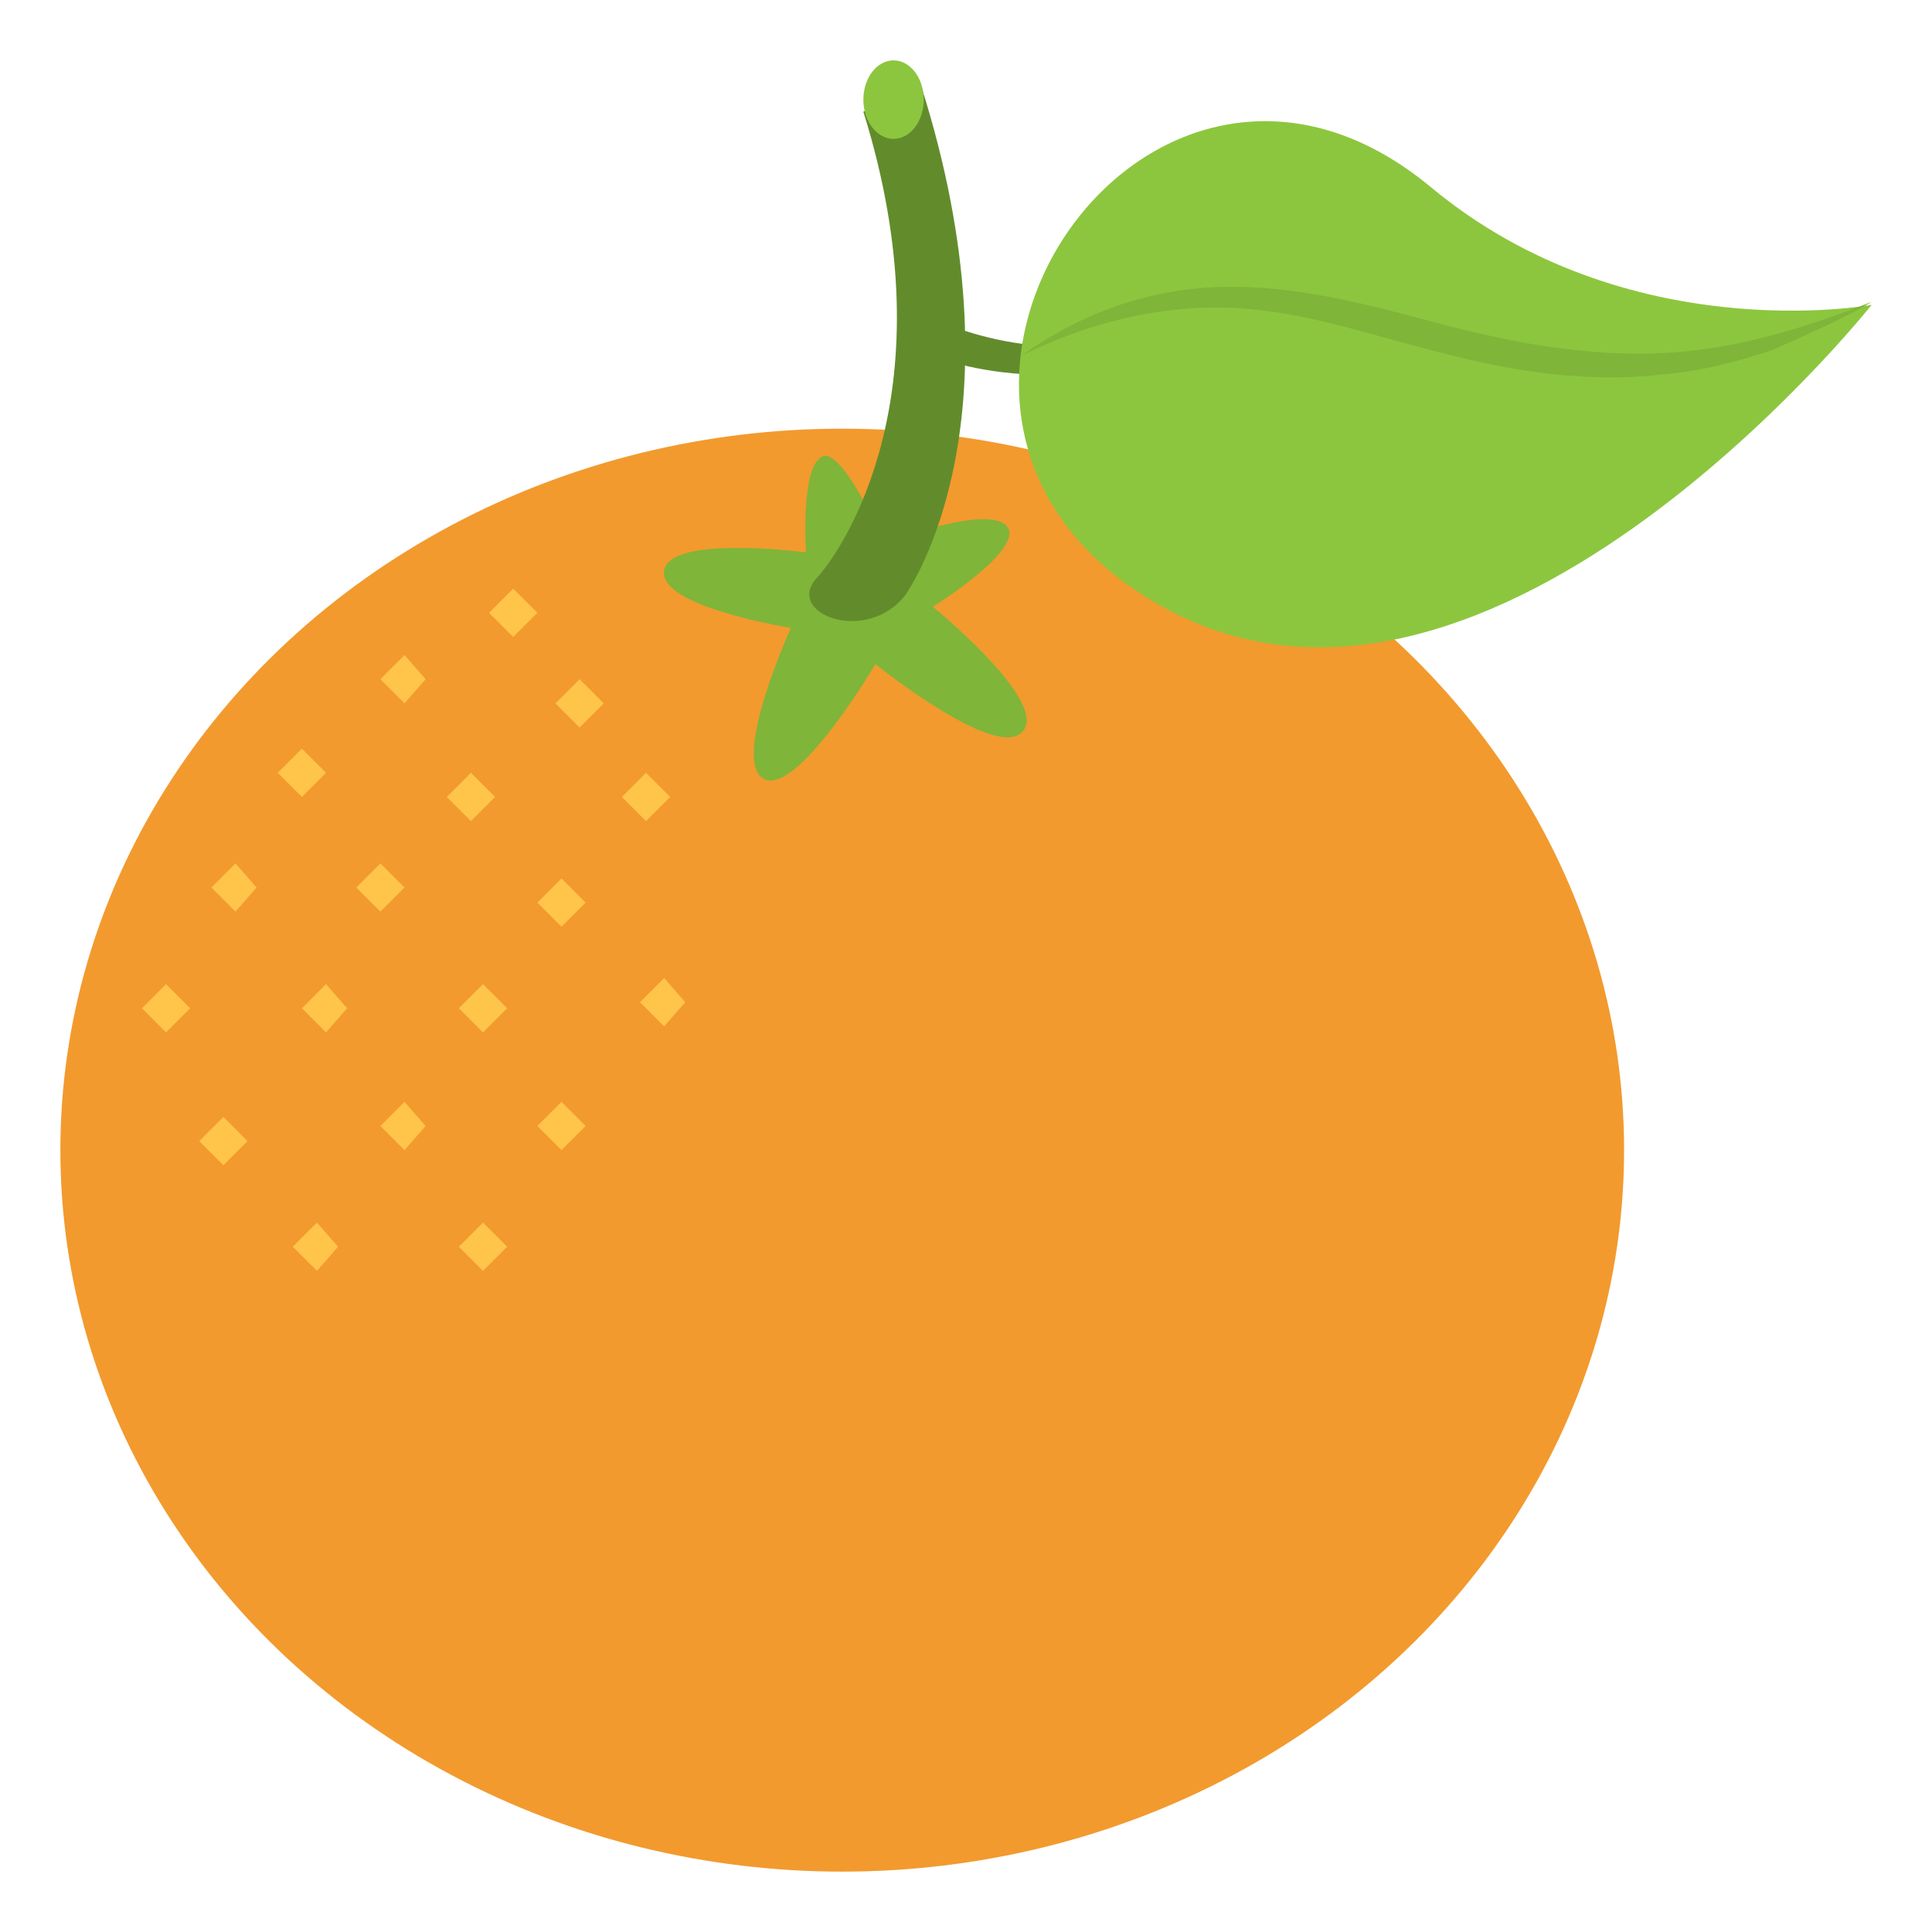 <svg xmlns="http://www.w3.org/2000/svg" viewBox="0 0 64 64" enable-background="new 0 0 64 64"><path d="m30.2 11.5l.2-1.2c0 0 3.6 2.1 7.8.7l.2.8c-4.5 1.5-8.1-.2-8.2-.3" fill="#628c2c"/><ellipse cx="27.9" cy="38.1" rx="25.9" ry="23.9" fill="#f29a2e"/><path d="m22 18.9c.2-1.2 4.7-.6 4.7-.6s-.2-3 .6-3.2c.7-.1 2 2.9 2 2.9s3.6-1.4 4.1-.5c.4.8-2.5 2.6-2.5 2.6s3.8 3.1 3 4.1c-.8 1.1-4.9-2.2-4.9-2.2s-2.6 4.4-3.7 3.8c-1.1-.6.9-5 .9-5s-4.4-.7-4.2-1.9" fill="#7fb539"/><g fill="#ffc44a"><path d="m18.6 29.1l-.8.8.8.8.8-.8-.8-.8"/><path d="m12.6 28.6l-.8.8.8.8.8-.8-.8-.8"/><path d="m7.8 28.6l-.8.8.8.8.7-.8-.7-.8"/><path d="m22 32.4l-.8.8.8.8.7-.8-.7-.8"/><path d="m18.6 36.5l-.8.8.8.8.8-.8-.8-.8"/><path d="m13.4 36.5l-.8.8.8.8.7-.8-.7-.8"/><path d="m7.4 37l-.8.8.8.8.8-.8-.8-.8"/><path d="m16 32.6l-.8.8.8.8.8-.8-.8-.8"/><path d="m10.8 32.6l-.8.8.8.8.7-.8-.7-.8"/><path d="m5.5 32.6l-.8.8.8.8.8-.8-.8-.8"/><path d="m21.4 25.6l-.8.8.8.8.8-.8-.8-.8"/><path d="m15.6 25.6l-.8.8.8.8.8-.8-.8-.8"/><path d="m10 24.8l-.8.8.8.8.8-.8-.8-.8"/><path d="m19.2 22.5l-.8.8.8.8.8-.8-.8-.8"/><path d="m17 19.5l-.8.8.8.8.8-.8-.8-.8"/><path d="m13.4 21.7l-.8.8.8.8.7-.8-.7-.8"/><path d="m16 40.5l-.8.8.8.8.8-.8-.8-.8"/><path d="m10.5 40.5l-.8.8.8.8.7-.8-.7-.8"/></g><path d="m47.4 6.2c6.5 5.4 14.6 3.9 14.6 3.9s-13.1 16.5-24 9.7c-10.2-6.3 0-21.4 9.4-13.6" fill="#8cc63e"/><path d="m30.5 2.8l-1.9.9c2.9 9.3-.7 14.5-1.5 15.4-1.2 1.2 1.6 2.3 2.9.6.2-.3 4-5.9.5-16.9" fill="#628c2c"/><ellipse cx="29.6" cy="3.3" rx="1" ry="1.3" fill="#8cc63e"/><path d="m33.8 11.8c1-.7 2.1-1.3 3.3-1.7 1.2-.4 2.4-.6 3.7-.6 2.5 0 4.9.7 7.2 1.3 2.3.6 4.7 1 7 .9 2.4-.1 4.7-.8 7-1.7-1 .6-2.2 1.1-3.3 1.6-1.2.4-2.4.7-3.6.8-2.5.3-5-.1-7.3-.7-2.4-.6-4.6-1.4-7-1.5-2.4-.1-4.8.5-7 1.6" fill="#7fb539"/></svg>